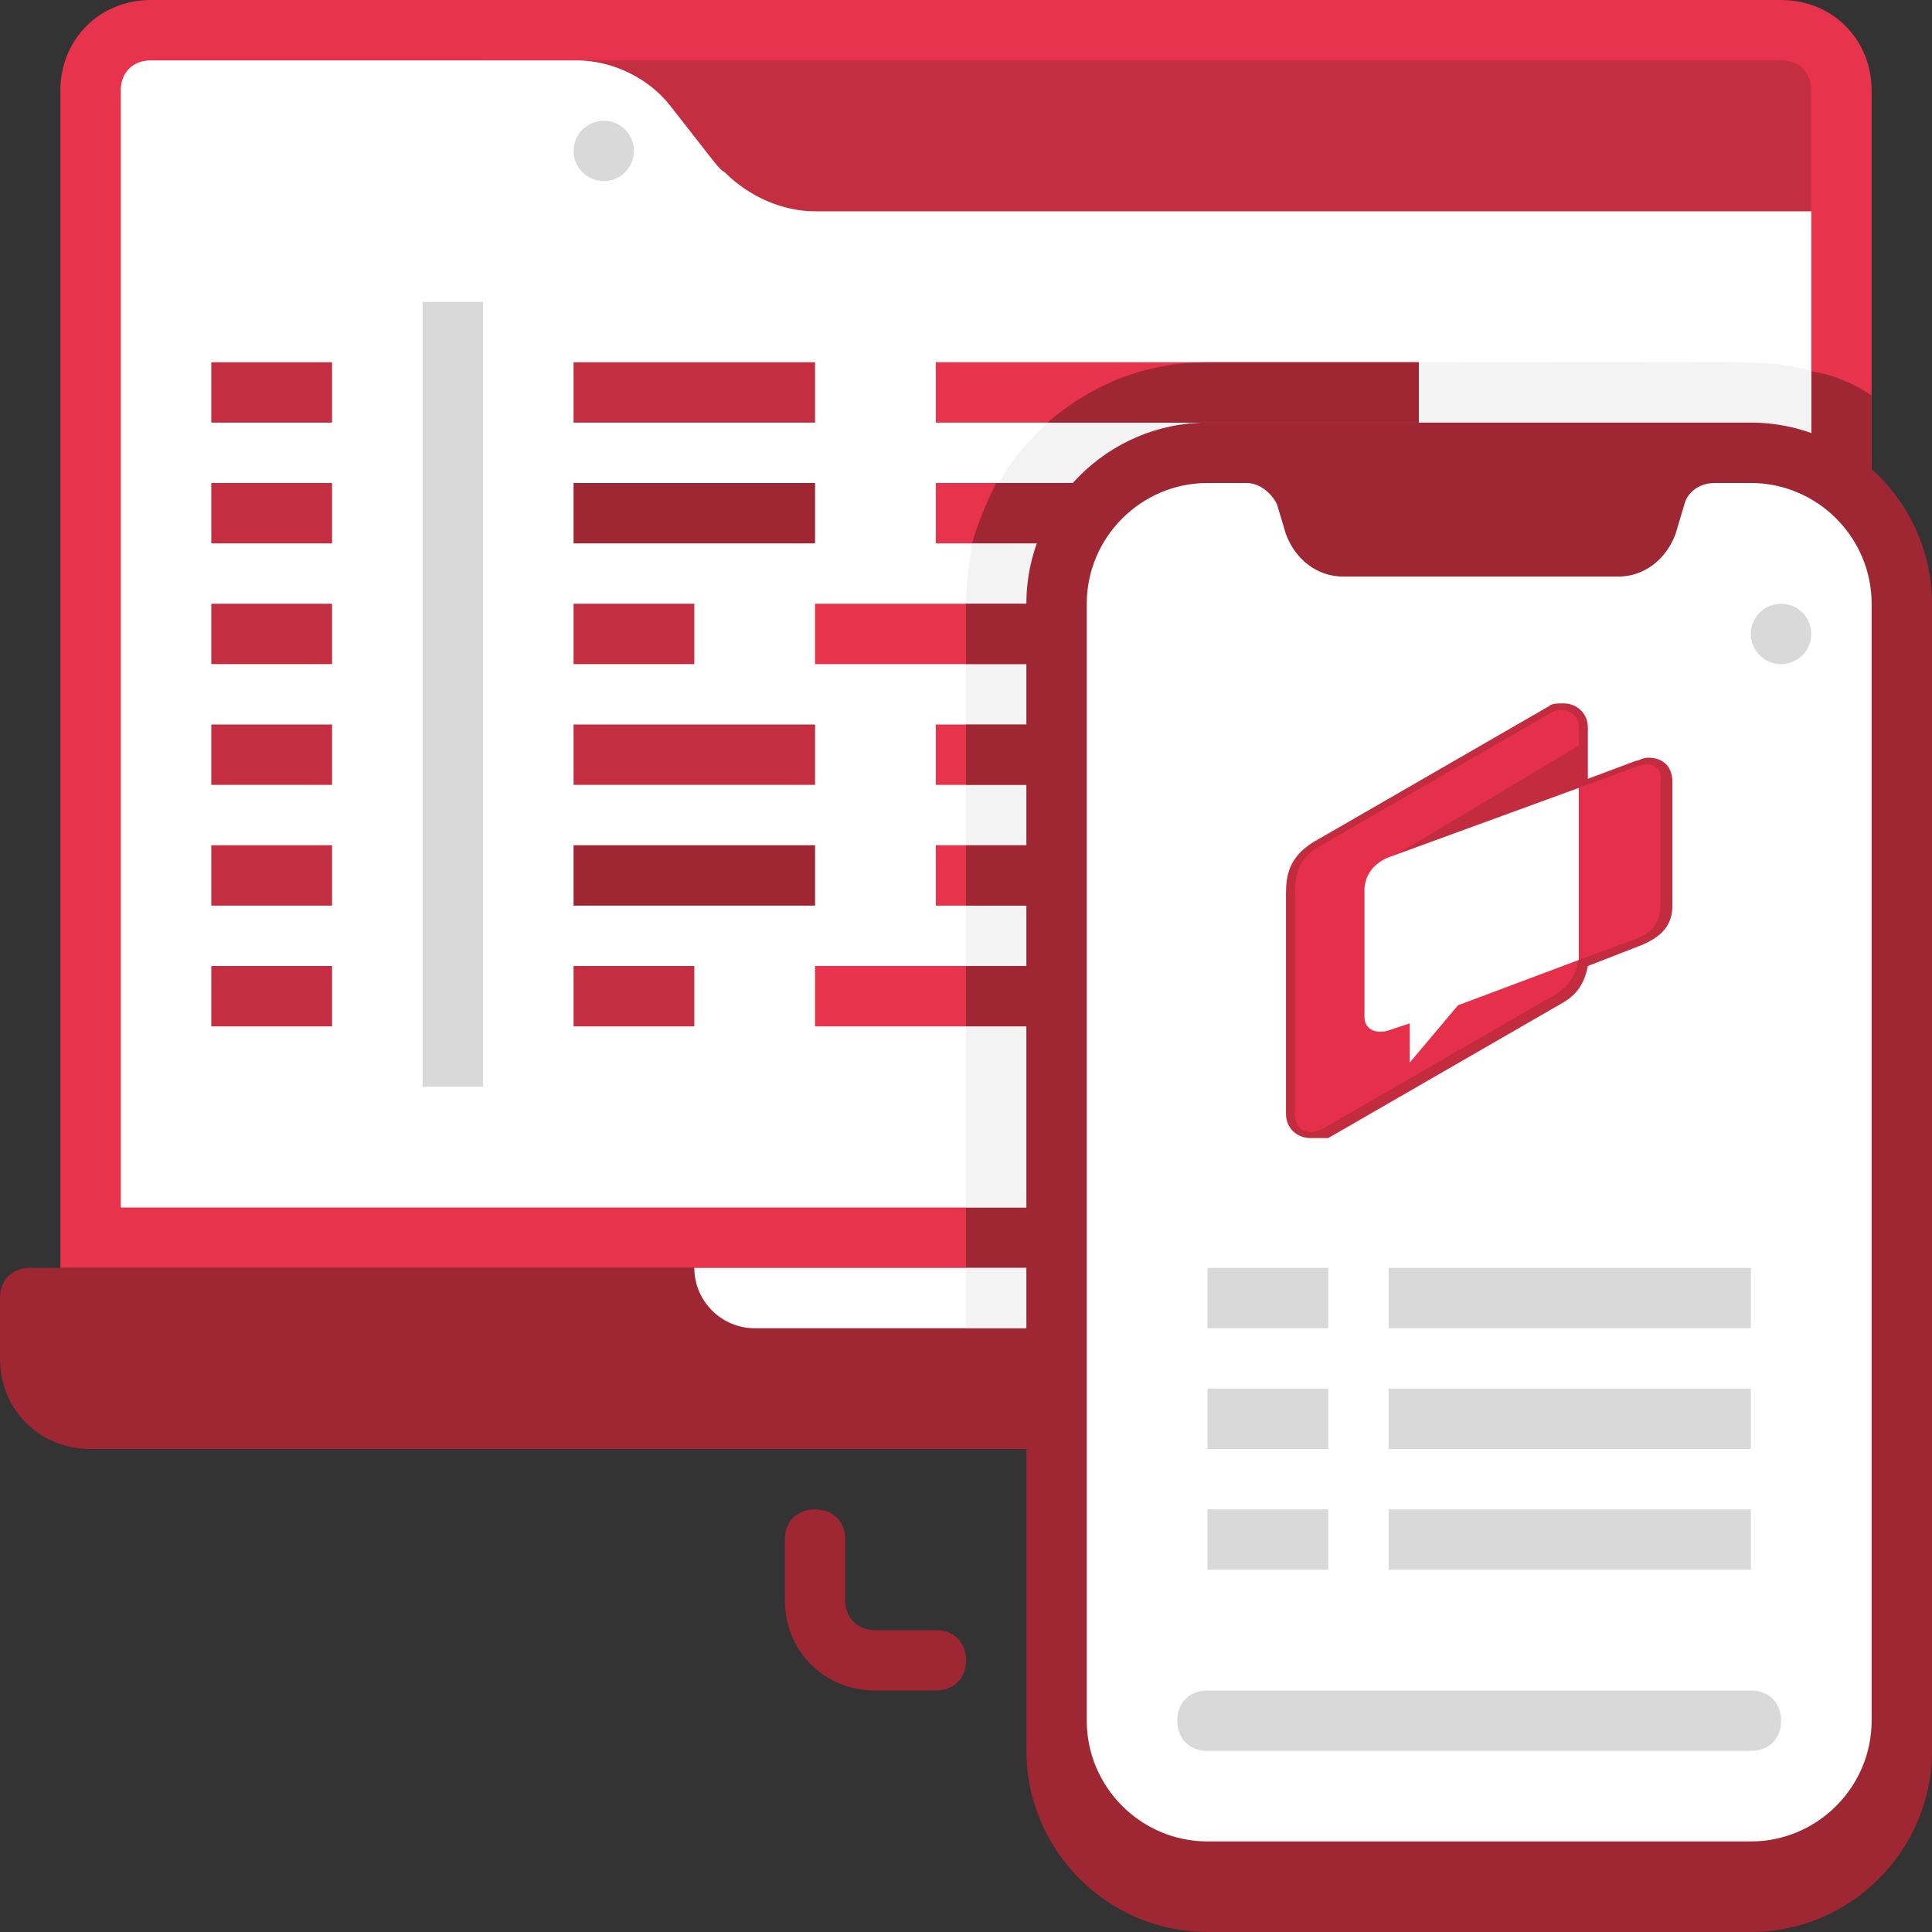<svg xmlns="http://www.w3.org/2000/svg" xmlns:xlink="http://www.w3.org/1999/xlink" id="Ebene_1" x="0px" y="0px" viewBox="0 0 64 64" style="enable-background:new 0 0 64 64;" xml:space="preserve"><rect x="0" y="0" width="64" height="64" fill="#333333" stroke="none"/><style type="text/css">	.st0{fill:#E7334C;}	.st1{fill:#9F2633;}	.st2{fill:#C32E40;}	.st3{fill:#FFFFFF;}	.st4{fill:#D9D9D9;}	.st5{fill:#50D9D7;}	.st6{fill:#FFAC00;}	.st7{fill:#F3F3F3;}	.st8{fill:#C32B3F;}	.st9{fill:#E6304B;}</style><path class="st0" d="M62,3v39H2V3c0-1.7,1.3-3,3-3h54C60.7,0,62,1.3,62,3z"></path><path class="st1" d="M64,43v2c0,1.7-1.3,3-3,3H3c-1.7,0-3-1.3-3-3v-2c0-0.6,0.4-1,1-1h62C63.6,42,64,42.4,64,43z"></path><path class="st2" d="M60,3v4H20l-4-5h43C59.6,2,60,2.4,60,3z"></path><path class="st3" d="M60,7v33H4V3c0-0.6,0.4-1,1-1h14.1c1.2,0,2.4,0.6,3.1,1.5c1.5,1.9,1.6,2.1,1.8,2.2C24.8,6.5,25.9,7,27,7H60z"></path><rect x="14" y="10" class="st4" width="2" height="26"></rect><rect x="7" y="12" class="st2" width="4" height="2"></rect><rect x="7" y="16" class="st2" width="4" height="2"></rect><rect x="7" y="20" class="st2" width="4" height="2"></rect><rect x="7" y="24" class="st2" width="4" height="2"></rect><rect x="7" y="28" class="st2" width="4" height="2"></rect><rect x="7" y="32" class="st2" width="4" height="2"></rect><rect x="19" y="12" class="st2" width="8" height="2"></rect><rect x="31" y="12" class="st0" width="16" height="2"></rect><rect x="19" y="24" class="st2" width="8" height="2"></rect><rect x="31" y="24" class="st0" width="16" height="2"></rect><rect x="19" y="20" class="st2" width="4" height="2"></rect><rect x="27" y="20" class="st0" width="14" height="2"></rect><rect x="19" y="16" class="st1" width="8" height="2"></rect><rect x="31" y="16" class="st0" width="10" height="2"></rect><rect x="45" y="17" class="st5" width="6" height="2"></rect><rect x="19" y="28" class="st1" width="8" height="2"></rect><rect x="31" y="28" class="st0" width="10" height="2"></rect><rect x="45" y="29" class="st5" width="6" height="2"></rect><rect x="45" y="21" class="st6" width="6" height="2"></rect><rect x="19" y="32" class="st2" width="4" height="2"></rect><rect x="27" y="32" class="st0" width="14" height="2"></rect><rect x="45" y="33" class="st6" width="6" height="2"></rect><path class="st3" d="M41,42c0,1.1-0.9,2-2,2H25c-1.1,0-2-0.9-2-2H41z"></path><path class="st1" d="M64,43v2c0,1.7-1.3,3-3,3H32v-4h7c1.1,0,2-0.9,2-2h22C63.6,42,64,42.4,64,43z"></path><path class="st1" d="M62,13.1V42H32v-2h28V12.3C60.7,12.4,61.4,12.7,62,13.1z"></path><path class="st7" d="M41,42c0,1.1-0.9,2-2,2h-7v-2H41z"></path><path class="st7" d="M60,12.3V40H32v-6h9v-2h-9v-2h9v-2h-9v-2h15v-2H32v-2h9v-2h-9c0-0.7,0.1-1.3,0.2-2H41v-2h-7.9 c0.4-0.8,1-1.4,1.6-2H47v-2C58.8,12,58.7,11.9,60,12.3z"></path><path class="st1" d="M41,18h-8.8c0.2-0.7,0.5-1.4,0.8-2h8V18z"></path><rect x="32" y="20" class="st1" width="9" height="2"></rect><rect x="32" y="28" class="st1" width="9" height="2"></rect><rect x="32" y="32" class="st1" width="9" height="2"></rect><path class="st1" d="M47,12v2H34.7c1.5-1.3,3.3-2,5.3-2H47z"></path><rect x="32" y="24" class="st1" width="15" height="2"></rect><path class="st1" d="M40,14h18c3.3,0,6,2.7,6,6v38c0,3.3-2.7,6-6,6H40c-3.3,0-6-2.7-6-6V20C34,16.7,36.7,14,40,14z"></path><path class="st3" d="M62,20v37c0,2.2-1.8,4-4,4H40c-2.2,0-4-1.8-4-4V20c0-2.2,1.8-4,4-4h1.3c0.4,0,0.8,0.3,1,0.7l0.3,1 c0.3,0.8,1,1.4,1.9,1.4h9.1c0.9,0,1.6-0.6,1.9-1.4l0.3-1c0.1-0.4,0.5-0.7,1-0.7H58C60.2,16,62,17.8,62,20L62,20z"></path><circle class="st4" cx="20" cy="5" r="1"></circle><path class="st4" d="M58,58H40c-0.6,0-1-0.4-1-1s0.4-1,1-1h18c0.6,0,1,0.4,1,1S58.6,58,58,58z"></path><rect x="40" y="42" class="st4" width="4" height="2"></rect><rect x="46" y="42" class="st4" width="12" height="2"></rect><rect x="40" y="46" class="st4" width="4" height="2"></rect><rect x="46" y="46" class="st4" width="12" height="2"></rect><rect x="40" y="50" class="st4" width="4" height="2"></rect><rect x="46" y="50" class="st4" width="12" height="2"></rect><circle class="st4" cx="59" cy="21" r="1"></circle><path class="st1" d="M31,56h-2c-1.7,0-3-1.3-3-3v-2c0-0.6,0.4-1,1-1s1,0.4,1,1v2c0,0.6,0.4,1,1,1h2c0.6,0,1,0.4,1,1S31.6,56,31,56z"></path><g id="edubreak_x5F_Icon">	<path id="hauptfeld_x5F_schattierung" class="st8" d="M43.4,37.7c-0.4,0-0.8-0.3-0.8-0.8v-7.3c0-0.6,0.1-1.2,0.9-1.7l7.8-4.5  c0.1-0.1,0.3-0.1,0.5-0.1c0.4,0,0.8,0.3,0.8,0.8v1.7l1.6-0.6c0.1,0,0.2-0.1,0.4-0.1c0.5,0,0.8,0.3,0.8,0.8V30c0,0.6-0.3,1-1,1.3  L52.6,32c-0.1,0.5-0.3,0.9-0.8,1.2L44,37.7C43.8,37.7,43.6,37.7,43.4,37.7z"></path>	<path id="rotes_x5F_hauptfeld" class="st9" d="M51.4,23.6c0.4-0.2,0.9,0,0.9,0.5v7.3c0,0.8-0.2,1.1-0.7,1.5l-7.8,4.5  c-0.4,0.2-0.9,0.1-0.9-0.5v-7.3c0-0.6,0.1-1.1,0.7-1.5L51.4,23.6z"></path>	<polygon id="schattierung_x5F_weisse_x5F_flaeche" class="st8" points="52.3,24.7 46.1,28.4 52.3,26.1  "></polygon>	<path id="rechter_x5F_roter_x5F_ausbrecher" class="st9" d="M54.2,25.4l-1.9,0.7v5.7l1.9-0.7c0.5-0.2,0.8-0.5,0.8-1.1v-4.1  C55.1,25.4,54.7,25.2,54.2,25.4z"></path>	<path id="weisses_x5F_feld" class="st3" d="M52.3,26.1L46,28.4c-0.5,0.2-0.8,0.6-0.8,1.1v4.2c0,0.4,0.4,0.6,0.9,0.4l0.6-0.2v1.3  l1.6-1.9l4-1.5V26.1z"></path></g></svg>